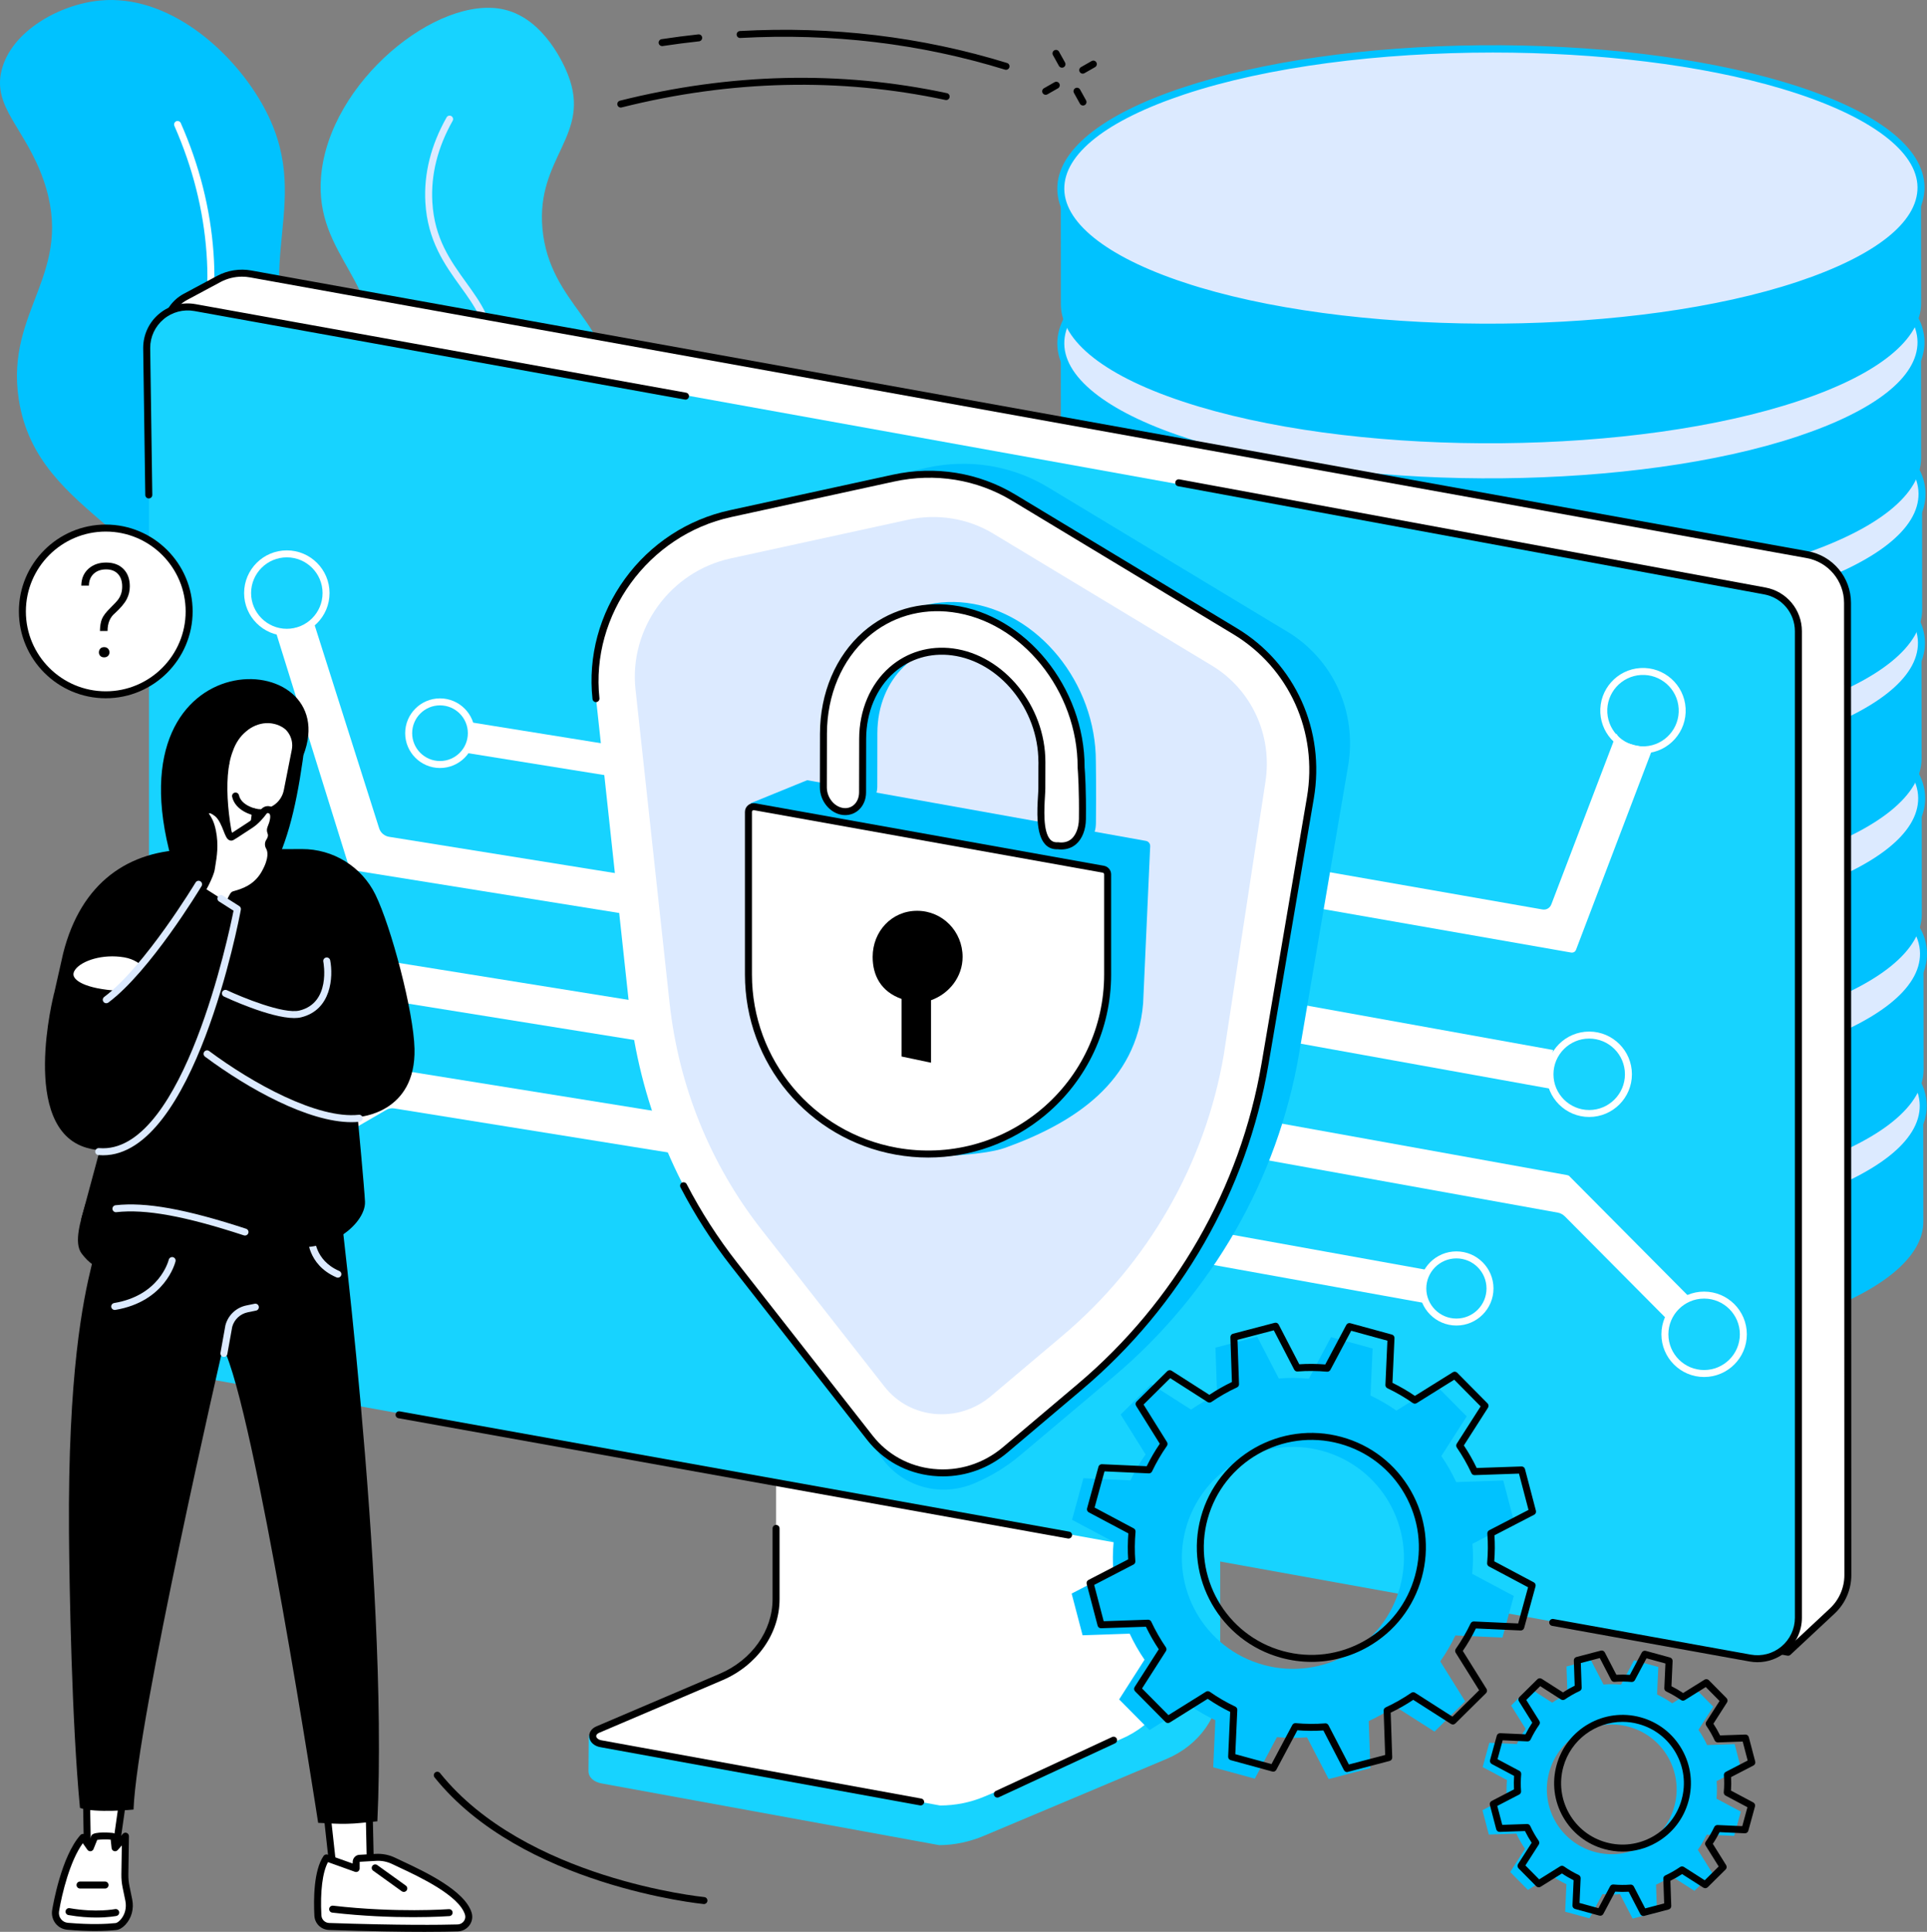 <svg width="433" height="434" viewBox="0 0 433 434" fill="none" xmlns="http://www.w3.org/2000/svg">
<rect x="0" y="0" width="433" height="434" fill="#808080" stroke="none"/>
<g clip-path="url(#clip0_204_18223)">
<path d="M432.158 248.423L432.179 274.442C432.189 282.326 423.066 290.231 404.737 296.348C368.079 308.576 308.253 309.093 269.931 297.66C269.303 297.472 268.681 297.283 268.064 297.09C248.646 290.984 238.896 282.859 238.88 274.72L238.859 248.7C238.87 256.84 248.625 264.964 268.043 271.07C268.66 271.264 269.282 271.457 269.91 271.645C308.232 283.079 368.058 282.567 404.716 270.333C423.045 264.211 432.168 256.307 432.158 248.423Z" fill="#00C2FF"/>
<path d="M401.102 225.477C401.735 225.666 402.357 225.854 402.975 226.052C441.197 238.077 441.976 257.896 404.716 270.328C368.058 282.556 308.232 283.074 269.91 271.64C269.283 271.452 268.66 271.264 268.043 271.065C229.826 259.041 229.046 239.222 266.306 226.79C302.959 214.561 362.78 214.044 401.102 225.477Z" fill="#DCEAFF"/>
<path d="M335.077 280.653C310.737 280.653 287.617 277.736 269.685 272.388C269.052 272.2 268.43 272.006 267.807 271.813C248.714 265.806 238.153 257.624 238.08 248.773C238.007 240.163 247.94 232.091 266.06 226.042C283.84 220.108 307.641 216.71 333.074 216.475C358.443 216.234 382.699 219.167 401.327 224.724C401.965 224.913 402.587 225.106 403.21 225.299C422.308 231.306 432.869 239.488 432.942 248.339C433.015 256.95 423.082 265.022 404.967 271.065C387.182 276.999 363.381 280.397 337.949 280.632C336.991 280.648 336.034 280.653 335.077 280.653ZM335.966 218.101C310.654 218.101 285.336 221.263 266.552 227.532C249.133 233.345 239.576 240.884 239.644 248.757C239.712 256.756 250.148 264.614 268.278 270.312C268.89 270.506 269.507 270.694 270.135 270.882C308.096 282.211 368.356 281.626 404.465 269.58C421.884 263.767 431.436 256.233 431.368 248.355C431.3 240.356 420.859 232.498 402.734 226.8C402.116 226.606 401.499 226.418 400.871 226.23C382.663 220.793 359.317 218.101 335.966 218.101Z" fill="#00C2FF"/>
<path d="M432.215 214.269L432.236 240.288C432.247 248.172 423.124 256.077 404.795 262.193C368.136 274.422 308.31 274.939 269.989 263.506C269.361 263.317 268.738 263.129 268.121 262.93C248.704 256.824 238.954 248.7 238.938 240.56L238.917 214.54C238.927 222.68 248.683 230.805 268.1 236.911C268.718 237.104 269.34 237.298 269.968 237.486C308.289 248.92 368.116 248.407 404.774 236.174C423.103 230.057 432.226 222.152 432.215 214.269Z" fill="#00C2FF"/>
<path d="M401.159 191.323C401.792 191.511 402.41 191.7 403.032 191.898C441.254 203.923 442.034 223.742 404.774 236.174C368.116 248.402 308.29 248.92 269.968 237.486C269.34 237.298 268.718 237.11 268.1 236.911C229.883 224.887 229.104 205.067 266.364 192.635C303.017 180.407 362.838 179.89 401.159 191.323Z" fill="#DCEAFF"/>
<path d="M335.135 246.499C310.795 246.499 287.674 243.582 269.743 238.234C269.11 238.045 268.482 237.852 267.865 237.659C248.772 231.652 238.211 223.47 238.138 214.619C238.064 206.008 247.998 197.936 266.118 191.888C283.898 185.954 307.698 182.556 333.131 182.32C358.496 182.07 382.757 185.013 401.384 190.57C402.022 190.758 402.645 190.952 403.267 191.145C422.365 197.152 432.927 205.334 433 214.185C433.073 222.795 423.14 230.867 405.025 236.911C387.24 242.845 363.439 246.243 338.006 246.478C337.049 246.494 336.092 246.499 335.135 246.499ZM336.029 183.946C310.717 183.946 285.399 187.109 266.615 193.378C249.196 199.191 239.644 206.73 239.712 214.603C239.78 222.602 250.216 230.46 268.341 236.158C268.953 236.352 269.57 236.54 270.198 236.728C308.159 248.057 368.419 247.471 404.528 235.426C421.947 229.613 431.499 222.074 431.431 214.201C431.363 206.202 420.922 198.344 402.797 192.646C402.179 192.452 401.562 192.264 400.934 192.076C382.72 186.639 359.375 183.946 336.029 183.946Z" fill="#00C2FF"/>
<path d="M431.808 179.346L431.828 205.365C431.839 213.249 422.716 221.154 404.387 227.271C367.729 239.499 307.903 240.016 269.581 228.583C268.953 228.395 268.331 228.206 267.714 228.008C248.296 221.901 238.546 213.777 238.53 205.637L238.509 179.618C238.52 187.758 248.275 195.882 267.693 201.988C268.31 202.181 268.932 202.375 269.56 202.563C307.882 213.997 367.708 213.484 404.366 201.251C422.695 195.134 431.818 187.229 431.808 179.346Z" fill="#00C2FF"/>
<path d="M400.746 156.395C401.379 156.583 401.997 156.771 402.619 156.97C440.841 168.994 441.621 188.814 404.361 201.246C367.703 213.474 307.877 213.991 269.555 202.558C268.927 202.37 268.305 202.181 267.687 201.983C229.47 189.958 228.691 170.139 265.951 157.707C302.609 145.479 362.425 144.961 400.746 156.395Z" fill="#DCEAFF"/>
<path d="M334.727 211.576C310.387 211.576 287.267 208.659 269.335 203.311C268.702 203.123 268.074 202.929 267.457 202.736C248.364 196.729 237.803 188.547 237.73 179.696C237.657 171.086 247.59 163.014 265.71 156.965C283.49 151.031 307.291 147.633 332.723 147.398C358.093 147.147 382.349 150.09 400.976 155.647C401.615 155.836 402.237 156.029 402.86 156.222C421.958 162.229 432.519 170.411 432.592 179.262C432.665 187.873 422.732 195.945 404.617 201.988C386.832 207.922 363.031 211.32 337.599 211.555C336.636 211.571 335.679 211.576 334.727 211.576ZM335.616 149.024C310.304 149.024 284.986 152.186 266.202 158.455C248.783 164.268 239.231 171.807 239.299 179.68C239.367 187.679 249.803 195.537 267.928 201.235C268.54 201.429 269.157 201.617 269.785 201.805C307.746 213.134 368.006 212.549 404.115 200.503C421.534 194.69 431.086 187.151 431.018 179.278C430.95 171.279 420.509 163.421 402.384 157.723C401.766 157.529 401.149 157.341 400.521 157.153C382.313 151.716 358.962 149.024 335.616 149.024Z" fill="#00C2FF"/>
<path d="M431.755 144.444L431.776 170.463C431.787 178.347 422.664 186.252 404.335 192.369C367.676 204.597 307.85 205.114 269.529 193.681C268.901 193.493 268.279 193.304 267.661 193.106C248.244 187 238.494 178.875 238.478 170.735L238.457 144.716C238.467 152.856 248.223 160.98 267.64 167.086C268.258 167.28 268.88 167.473 269.508 167.661C307.829 179.095 367.656 178.582 404.314 166.349C422.643 160.232 431.766 152.328 431.755 144.444Z" fill="#00C2FF"/>
<path d="M400.694 121.498C401.327 121.687 401.95 121.875 402.567 122.073C440.789 134.098 441.568 153.917 404.309 166.349C367.65 178.577 307.824 179.095 269.503 167.661C268.875 167.473 268.252 167.285 267.635 167.086C229.418 155.062 228.639 135.243 265.898 122.811C302.552 110.582 362.372 110.065 400.694 121.498Z" fill="#DCEAFF"/>
<path d="M334.675 176.674C310.335 176.674 287.214 173.757 269.283 168.409C268.65 168.221 268.027 168.027 267.405 167.834C248.312 161.827 237.751 153.645 237.678 144.794C237.604 136.184 247.538 128.112 265.658 122.063C283.438 116.129 307.238 112.731 332.671 112.496C358.041 112.245 382.297 115.188 400.924 120.746C401.562 120.934 402.185 121.127 402.807 121.321C421.905 127.328 432.467 135.509 432.54 144.36C432.613 152.971 422.68 161.043 404.565 167.086C386.78 173.02 362.979 176.418 337.546 176.653C336.584 176.669 335.627 176.674 334.675 176.674ZM335.564 114.122C310.251 114.122 284.934 117.285 266.15 123.553C248.731 129.366 239.174 136.905 239.242 144.778C239.31 152.777 249.745 160.635 267.876 166.333C268.488 166.527 269.105 166.715 269.733 166.903C307.694 178.232 367.954 177.647 404.063 165.602C421.482 159.788 431.033 152.249 430.965 144.376C430.897 136.377 420.457 128.52 402.331 122.821C401.714 122.628 401.097 122.439 400.469 122.251C382.255 116.814 358.909 114.122 335.564 114.122Z" fill="#00C2FF"/>
<path d="M431.886 110.959L431.907 136.979C431.917 144.862 422.794 152.767 404.465 158.884C367.807 171.112 307.981 171.63 269.659 160.196C269.031 160.008 268.409 159.82 267.792 159.621C248.374 153.515 238.624 145.39 238.608 137.25L238.587 111.231C238.598 119.371 248.354 127.495 267.771 133.601C268.388 133.795 269.01 133.988 269.638 134.176C307.96 145.61 367.786 145.098 404.444 132.864C422.773 126.747 431.896 118.843 431.886 110.959Z" fill="#00C2FF"/>
<path d="M400.824 88.013C401.457 88.202 402.08 88.39 402.697 88.589C440.919 100.613 441.699 120.432 404.439 132.864C367.781 145.093 307.955 145.61 269.633 134.177C269.005 133.988 268.383 133.8 267.766 133.601C229.548 121.577 228.769 101.758 266.029 89.326C302.687 77.097 362.508 76.58 400.824 88.013Z" fill="#DCEAFF"/>
<path d="M334.805 143.189C310.466 143.189 287.345 140.272 269.413 134.924C268.78 134.736 268.158 134.542 267.535 134.349C248.442 128.342 237.881 120.16 237.808 111.309C237.735 102.699 247.668 94.627 265.788 88.578C283.568 82.644 307.369 79.246 332.802 79.011C358.172 78.765 382.427 81.703 401.055 87.261C401.693 87.449 402.315 87.642 402.938 87.836C422.036 93.843 432.597 102.024 432.67 110.875C432.744 119.486 422.81 127.558 404.695 133.601C386.91 139.535 363.109 142.933 337.677 143.169C336.72 143.184 335.757 143.189 334.805 143.189ZM335.694 80.637C310.382 80.637 285.064 83.8 266.28 90.068C248.861 95.882 239.304 103.42 239.372 111.294C239.44 119.292 249.876 127.15 268.006 132.848C268.618 133.042 269.235 133.23 269.863 133.418C307.824 144.747 368.084 144.162 404.193 132.117C421.612 126.303 431.164 118.764 431.096 110.891C431.028 102.892 420.587 95.035 402.462 89.336C401.844 89.143 401.227 88.954 400.6 88.766C382.391 83.329 359.045 80.637 335.694 80.637Z" fill="#00C2FF"/>
<path d="M431.656 76.878L431.677 102.898C431.687 110.781 422.564 118.686 404.235 124.803C367.577 137.031 307.751 137.549 269.429 126.115C268.801 125.927 268.179 125.739 267.562 125.54C248.144 119.434 238.394 111.309 238.378 103.169L238.357 77.15C238.368 85.29 248.124 93.414 267.541 99.52C268.158 99.714 268.78 99.907 269.408 100.095C307.73 111.529 367.556 111.017 404.214 98.783C422.543 92.666 431.666 84.762 431.656 76.878Z" fill="#00C2FF"/>
<path d="M400.6 53.927C401.233 54.115 401.855 54.304 402.473 54.502C440.695 66.527 441.474 86.346 404.214 98.778C367.556 111.006 307.73 111.524 269.408 100.09C268.781 99.902 268.158 99.714 267.541 99.515C229.324 87.491 228.544 67.671 265.804 55.239C302.457 43.016 362.278 42.494 400.6 53.927Z" fill="#DCEAFF"/>
<path d="M334.575 109.108C310.236 109.108 287.115 106.191 269.183 100.843C268.55 100.655 267.923 100.461 267.305 100.268C248.213 94.261 237.651 86.079 237.578 77.228C237.505 68.618 247.438 60.546 265.558 54.497C283.338 48.563 307.139 45.165 332.572 44.93C357.973 44.694 382.197 47.622 400.825 53.179C401.463 53.368 402.085 53.561 402.708 53.76C421.806 59.767 432.367 67.948 432.44 76.799C432.514 85.41 422.58 93.482 404.465 99.525C386.68 105.459 362.88 108.857 337.447 109.093C336.49 109.103 335.527 109.108 334.575 109.108ZM335.464 46.556C310.152 46.556 284.834 49.718 266.05 55.987C248.631 61.8 239.079 69.339 239.147 77.212C239.215 85.211 249.651 93.069 267.776 98.767C268.388 98.961 269.005 99.149 269.633 99.337C307.594 110.666 367.854 110.081 403.963 98.035C421.382 92.222 430.934 84.683 430.866 76.81C430.798 68.811 420.357 60.953 402.232 55.255C401.615 55.062 400.997 54.873 400.37 54.685C382.161 49.248 358.815 46.556 335.464 46.556Z" fill="#00C2FF"/>
<path d="M431.656 42.122L431.677 68.142C431.687 76.025 422.564 83.93 404.235 90.047C367.577 102.275 307.751 102.793 269.429 91.359C268.801 91.171 268.179 90.983 267.562 90.784C248.144 84.678 238.394 76.553 238.378 68.413L238.357 42.394C238.368 50.534 248.124 58.658 267.541 64.764C268.158 64.958 268.78 65.151 269.408 65.34C307.73 76.773 367.556 76.261 404.214 64.027C422.543 57.91 431.666 50.011 431.656 42.122Z" fill="#00C2FF"/>
<path d="M400.6 19.177C401.233 19.365 401.855 19.553 402.473 19.752C440.695 31.776 441.474 51.595 404.214 64.027C367.556 76.256 307.73 76.773 269.408 65.34C268.781 65.151 268.158 64.963 267.541 64.764C229.324 52.74 228.544 32.921 265.804 20.489C302.457 8.261 362.278 7.743 400.6 19.177Z" fill="#DCEAFF"/>
<path d="M334.575 74.353C310.236 74.353 287.115 71.435 269.183 66.087C268.55 65.899 267.923 65.705 267.305 65.512C248.213 59.505 237.651 51.323 237.578 42.472C237.505 33.862 247.438 25.79 265.558 19.741C283.338 13.807 307.139 10.409 332.572 10.174C357.973 9.928 382.197 12.866 400.825 18.424C401.463 18.612 402.085 18.805 402.708 18.999C421.806 25.006 432.367 33.188 432.44 42.038C432.514 50.649 422.58 58.721 404.465 64.764C386.68 70.698 362.88 74.096 337.447 74.332C336.484 74.353 335.532 74.353 334.575 74.353ZM335.464 11.805C310.152 11.805 284.834 14.968 266.05 21.236C248.631 27.05 239.079 34.589 239.147 42.462C239.215 50.461 249.651 58.318 267.776 64.017C268.388 64.21 269.005 64.398 269.633 64.587C307.594 75.916 367.854 75.33 403.963 63.285C421.382 57.471 430.934 49.933 430.866 42.059C430.798 34.06 420.357 26.203 402.232 20.504C401.615 20.311 400.997 20.123 400.37 19.934C382.161 14.498 358.815 11.805 335.464 11.805Z" fill="#00C2FF"/>
<path d="M120.447 185.969C124.187 182.77 106.643 171.697 109.876 158.271C112.831 146.007 129.607 146.383 131.621 134.997C133.781 122.81 115.64 116.333 118.345 104.021C120.432 94.532 131.83 95.546 134.968 85.597C138.74 73.646 123.429 68.57 121.886 51.349C120.447 35.268 132.981 30.453 127.624 16.787C126.928 15.009 122.498 4.323 113.344 2.159C98.462 -1.344 73.876 18.371 72.14 39.733C70.68 57.717 86.509 63.42 83.371 82.178C80.708 98.077 68.635 98.176 69.681 111.194C70.921 126.6 88.246 131.609 88.272 148.673C88.288 157.608 83.538 159.05 85.672 165.842C90.186 180.177 116.325 189.498 120.447 185.969Z" fill="#17D3FF"/>
<path d="M114.934 182.885C114.803 182.885 114.667 182.853 114.547 182.78C103.682 176.595 97.442 169.862 95.998 162.757C94.889 157.299 97.002 153.608 99.241 149.692C101.417 145.892 103.667 141.96 103.028 135.948C102.354 129.575 99.356 126.104 96.464 122.747C93.566 119.386 90.825 116.207 90.521 110.587C90.092 102.635 95.114 98.212 99.974 93.931C104.749 89.727 109.258 85.759 109.394 78.566C109.504 72.757 106.695 68.857 103.442 64.34C99.989 59.552 96.076 54.125 95.58 45.478C95.213 39.053 96.814 32.627 100.345 26.375C100.559 25.998 101.035 25.863 101.412 26.077C101.789 26.291 101.925 26.767 101.71 27.143C98.331 33.129 96.798 39.267 97.149 45.389C97.614 53.581 101.224 58.584 104.718 63.425C107.998 67.974 111.089 72.266 110.969 78.597C110.817 86.481 105.832 90.867 101.015 95.107C96.223 99.321 91.704 103.304 92.091 110.498C92.368 115.585 94.936 118.565 97.656 121.723C100.57 125.1 103.865 128.927 104.592 135.781C105.283 142.295 102.798 146.639 100.606 150.471C98.425 154.277 96.547 157.566 97.536 162.443C98.885 169.083 104.87 175.466 115.326 181.416C115.703 181.63 115.834 182.111 115.619 182.487C115.473 182.738 115.206 182.885 114.934 182.885Z" fill="#DCEAFF"/>
<path d="M123.492 240.889C125.448 238.207 109.907 230.135 100.628 206.181C95.01 191.673 94.502 178.608 94.126 166.364C93.195 136.068 100.398 131.76 95.637 116.704C89.925 98.636 76.895 102.238 67.37 82.827C55.621 58.893 71.392 45.17 58.791 23.17C51.907 11.151 37.715 -1.323 22.499 0.115C13.292 0.983 2.532 7.058 0.361 15.773C-1.731 24.184 5.734 28.796 9.793 40.496C17.038 61.387 1.12 69.438 4.211 89.675C8.401 117.138 40.231 118.806 46.702 151.857C49.307 165.167 44.359 166.004 46.488 178.64C53.664 221.269 119.621 246.185 123.492 240.889Z" fill="#00C2FF"/>
<path d="M111.994 237.287C111.837 237.287 111.68 237.24 111.544 237.146C89.161 221.368 76.712 204.32 74.536 186.482C73.516 178.102 74.829 170.693 76.094 163.536C77.972 152.934 79.746 142.917 73.62 131.081C69.305 122.743 63.76 118.581 58.398 114.566C52.32 110.012 46.581 105.705 44.128 95.918C42.423 89.116 43.448 84.202 44.636 78.514C45.792 72.978 47.105 66.699 46.409 56.907C45.718 47.204 43.286 37.574 39.185 28.284C39.012 27.886 39.19 27.426 39.588 27.248C39.985 27.076 40.446 27.254 40.623 27.651C44.798 37.103 47.272 46.911 47.978 56.797C48.69 66.808 47.356 73.197 46.179 78.838C44.981 84.563 44.039 89.085 45.656 95.541C47.973 104.795 53.246 108.742 59.345 113.317C64.592 117.248 70.539 121.707 75.017 130.37C81.383 142.677 79.568 152.945 77.643 163.819C76.398 170.866 75.106 178.154 76.1 186.304C78.213 203.687 90.448 220.364 112.455 235.876C112.81 236.127 112.894 236.613 112.643 236.968C112.486 237.172 112.24 237.287 111.994 237.287Z" fill="white"/>
<path d="M158.178 427.763C158.152 427.763 158.131 427.763 158.105 427.758C157.697 427.721 117.173 423.649 97.651 399.312C97.379 398.973 97.431 398.481 97.771 398.209C98.111 397.937 98.603 397.995 98.875 398.33C117.978 422.143 157.854 426.153 158.251 426.195C158.68 426.236 158.999 426.618 158.957 427.047C158.916 427.46 158.576 427.763 158.178 427.763Z" fill="black"/>
<path d="M238.63 15.208C238.352 15.208 238.086 15.062 237.944 14.806L236.595 12.375C236.386 11.998 236.522 11.517 236.898 11.308C237.275 11.099 237.756 11.235 237.965 11.611L239.315 14.042C239.524 14.419 239.388 14.9 239.012 15.109C238.886 15.177 238.755 15.208 238.63 15.208Z" fill="black"/>
<path d="M243.353 23.709C243.076 23.709 242.809 23.562 242.668 23.306L241.318 20.875C241.109 20.499 241.245 20.018 241.622 19.809C241.998 19.599 242.48 19.735 242.689 20.112L244.039 22.543C244.248 22.919 244.112 23.4 243.735 23.609C243.61 23.677 243.479 23.709 243.353 23.709Z" fill="black"/>
<path d="M243.29 16.547C243.018 16.547 242.752 16.405 242.61 16.149C242.396 15.773 242.527 15.292 242.903 15.078L245.283 13.718C245.66 13.504 246.141 13.635 246.356 14.011C246.57 14.387 246.439 14.868 246.063 15.083L243.683 16.442C243.557 16.515 243.421 16.547 243.29 16.547Z" fill="black"/>
<path d="M234.963 21.299C234.691 21.299 234.424 21.157 234.283 20.901C234.068 20.525 234.199 20.044 234.576 19.829L236.956 18.47C237.332 18.256 237.814 18.387 238.028 18.763C238.243 19.139 238.112 19.62 237.735 19.835L235.355 21.194C235.23 21.262 235.094 21.299 234.963 21.299Z" fill="black"/>
<path d="M226.054 15.684C225.976 15.684 225.903 15.673 225.824 15.647C206.825 9.792 186.817 7.397 166.354 8.532C165.904 8.563 165.553 8.223 165.527 7.795C165.501 7.361 165.836 6.995 166.27 6.969C186.917 5.824 207.108 8.239 226.29 14.152C226.703 14.277 226.938 14.717 226.808 15.135C226.698 15.464 226.389 15.684 226.054 15.684Z" fill="black"/>
<path d="M148.778 10.357C148.396 10.357 148.061 10.079 148.004 9.693C147.936 9.264 148.234 8.867 148.663 8.799C151.399 8.38 154.176 8.02 156.912 7.727C157.346 7.68 157.728 7.993 157.775 8.422C157.822 8.851 157.508 9.238 157.079 9.285C154.365 9.578 151.613 9.933 148.898 10.346C148.856 10.351 148.82 10.357 148.778 10.357Z" fill="black"/>
<path d="M139.488 24.169C139.137 24.169 138.818 23.933 138.729 23.573C138.625 23.154 138.881 22.726 139.3 22.621C164.131 16.389 188.852 15.819 212.768 20.927C213.192 21.016 213.464 21.434 213.369 21.858C213.281 22.281 212.862 22.553 212.438 22.459C188.758 17.398 164.277 17.968 139.676 24.137C139.613 24.163 139.551 24.169 139.488 24.169Z" fill="black"/>
<path d="M273.248 301.205L184.166 287.905C183.59 287.905 183.397 288.443 183.397 288.956V364.704C183.397 371.955 132.782 390.796 132.29 389.84L132.233 397.849C132.228 399.339 133.473 400.353 135.215 400.667L211.037 414.526C214.505 414.526 217.926 413.752 221.064 412.44L262.127 395.157C269.518 392.046 274.184 385.365 274.184 378.077V302.256C274.19 301.738 273.829 301.205 273.248 301.205Z" fill="#17D3FF"/>
<path d="M174.379 283.487V359.251C174.379 366.722 169.571 373.523 162.013 376.749L134.31 388.564C132.5 389.338 132.929 391.424 135.121 391.758L211.23 405.618C214.651 405.618 218.036 404.943 221.127 403.642L251.822 390.729C259.433 387.524 264.293 380.691 264.293 373.189V297.346C264.293 297.038 264.01 296.787 263.665 296.787L175.006 282.928C174.661 282.928 174.379 283.179 174.379 283.487Z" fill="white"/>
<path d="M206.873 405.607C206.826 405.607 206.779 405.602 206.732 405.597L134.989 392.532C133.582 392.318 132.562 391.434 132.416 390.284C132.285 389.254 132.897 388.318 134.006 387.848L161.709 376.033C168.933 372.953 173.599 366.366 173.599 359.256V343.368C173.599 342.934 173.949 342.584 174.384 342.584C174.818 342.584 175.168 342.934 175.168 343.368V359.256C175.168 366.993 170.126 374.145 162.326 377.475L134.623 389.291C134.179 389.479 133.933 389.782 133.975 390.091C134.022 390.446 134.43 390.864 135.251 390.99L207.014 404.06C207.443 404.138 207.725 404.546 207.647 404.969C207.574 405.346 207.244 405.607 206.873 405.607Z" fill="black"/>
<path d="M224.109 403.84C223.811 403.84 223.528 403.673 223.397 403.385C223.214 402.993 223.387 402.528 223.779 402.345L249.897 390.232C250.29 390.049 250.755 390.221 250.938 390.613C251.121 391.006 250.949 391.471 250.556 391.654L224.438 403.767C224.334 403.814 224.219 403.84 224.109 403.84Z" fill="black"/>
<path d="M411.726 361.912L401.788 371.186L46.216 308.168C41.246 307.311 35.67 305.366 35.754 300.326L37.229 74.038C37.25 70.97 38.945 68.157 41.649 66.709L49.187 62.668C51.373 61.502 53.895 61.105 56.332 61.549L406.072 124.609C411.318 125.555 415.137 130.124 415.137 135.452L415.21 353.876C415.21 356.919 413.95 359.831 411.726 361.912Z" fill="white"/>
<path d="M401.788 371.97C401.74 371.97 401.699 371.965 401.652 371.96L46.074 308.942C38.631 307.656 34.891 304.749 34.964 300.316L36.439 74.034C36.46 70.677 38.312 67.603 41.272 66.014L48.81 61.973C51.143 60.728 53.863 60.3 56.468 60.77L406.208 123.83C411.836 124.844 415.921 129.732 415.921 135.446L415.995 353.871C415.995 357.123 414.635 360.26 412.26 362.482L402.321 371.756C402.18 371.897 401.986 371.97 401.788 371.97ZM54.381 62.156C52.707 62.156 51.039 62.563 49.553 63.358L42.02 67.399C39.567 68.717 38.029 71.263 38.014 74.044L36.538 300.331C36.481 303.886 39.782 306.26 46.352 307.394L401.547 370.339L411.198 361.337C413.254 359.408 414.436 356.689 414.436 353.871L414.363 135.446C414.363 130.49 410.821 126.256 405.941 125.372L56.191 62.318C55.595 62.208 54.988 62.156 54.381 62.156Z" fill="black"/>
<path d="M393.779 372.394L41.063 308.743C36.68 307.954 33.489 304.138 33.489 299.683V78.059C33.489 72.319 38.683 67.98 44.338 68.999L397.053 132.65C401.437 133.439 404.628 137.256 404.628 141.71V363.339C404.628 369.074 399.428 373.413 393.779 372.394Z" fill="#17D3FF"/>
<path d="M240.115 345.647C240.068 345.647 240.021 345.642 239.974 345.637L89.533 318.613C89.104 318.535 88.821 318.127 88.9 317.704C88.978 317.275 89.381 316.993 89.81 317.071L240.251 344.095C240.68 344.173 240.963 344.581 240.884 345.004C240.821 345.381 240.492 345.647 240.115 345.647Z" fill="black"/>
<path d="M394.899 373.429C394.307 373.429 393.706 373.376 393.115 373.267L348.762 365.263C348.333 365.184 348.05 364.776 348.129 364.353C348.207 363.924 348.621 363.647 349.039 363.72L393.392 371.724C395.856 372.169 398.372 371.505 400.292 369.9C402.211 368.295 403.315 365.942 403.315 363.438V141.814C403.315 137.736 400.401 134.254 396.384 133.528L264.722 109.233C264.298 109.155 264.016 108.747 264.094 108.318C264.173 107.89 264.581 107.613 265.01 107.691L396.672 131.985C401.432 132.843 404.89 136.978 404.89 141.814V363.443C404.89 366.413 403.582 369.205 401.301 371.108C399.486 372.624 397.221 373.429 394.899 373.429Z" fill="black"/>
<path d="M33.431 111.978C33.002 111.978 32.652 111.633 32.647 111.204L32.176 78.169C32.176 75.189 33.483 72.397 35.764 70.494C38.045 68.591 41.032 67.802 43.951 68.33L154.171 88.222C154.6 88.301 154.883 88.709 154.804 89.132C154.726 89.561 154.318 89.843 153.894 89.764L43.673 69.877C41.21 69.433 38.694 70.097 36.774 71.702C34.854 73.307 33.75 75.659 33.75 78.164L34.221 111.184C34.226 111.617 33.881 111.973 33.447 111.978C33.442 111.978 33.436 111.978 33.431 111.978Z" fill="black"/>
<path d="M34.184 281.244C33.755 281.244 33.4 280.894 33.4 280.465L33.013 216.161C33.013 215.727 33.358 215.377 33.792 215.372C34.247 215.361 34.577 215.717 34.582 216.151L34.969 280.455C34.969 280.889 34.619 281.244 34.184 281.244Z" fill="black"/>
<path d="M85.186 186.058L70.581 140.068L62.028 142.138L78.338 194.47C78.511 195.035 78.987 195.453 79.568 195.547L162.598 208.878V200.069L87.419 187.993C86.368 187.82 85.499 187.073 85.186 186.058Z" fill="white"/>
<path d="M64.45 142.834C59.157 142.834 54.852 138.531 54.852 133.24C54.852 127.95 59.157 123.647 64.45 123.647C69.744 123.647 74.049 127.95 74.049 133.24C74.049 138.531 69.744 142.834 64.45 142.834ZM64.45 125.215C60.025 125.215 56.421 128.812 56.421 133.24C56.421 137.663 60.02 141.265 64.45 141.265C68.881 141.265 72.48 137.663 72.48 133.24C72.48 128.817 68.876 125.215 64.45 125.215Z" fill="white"/>
<path d="M169.341 253.186L86.242 239.828C86.148 239.813 86.059 239.818 85.975 239.844C85.96 239.828 85.944 239.813 85.928 239.797L55.212 257.593C58.231 259.548 60.208 261.786 60.789 264.415L86.802 249.343C87.335 249.035 87.963 248.914 88.575 249.014L169.346 262V253.186H169.341Z" fill="white"/>
<path d="M52.791 275.687C47.497 275.687 43.192 271.384 43.192 266.093C43.192 260.803 47.497 256.5 52.791 256.5C58.084 256.5 62.389 260.803 62.389 266.093C62.389 271.384 58.079 275.687 52.791 275.687ZM52.791 258.068C48.365 258.068 44.761 261.67 44.761 266.093C44.761 270.516 48.36 274.118 52.791 274.118C57.221 274.118 60.82 270.521 60.82 266.093C60.82 261.665 57.216 258.068 52.791 258.068Z" fill="white"/>
<path d="M146.518 234.287L62.635 220.804C63.273 218.3 63.127 215.262 62.635 211.995L146.518 225.478V234.287Z" fill="white"/>
<path d="M54.768 225.044C49.474 225.044 45.169 220.741 45.169 215.45C45.169 210.16 49.474 205.857 54.768 205.857C60.061 205.857 64.366 210.16 64.366 215.45C64.361 220.741 60.056 225.044 54.768 225.044ZM54.768 207.425C50.342 207.425 46.738 211.022 46.738 215.45C46.738 219.873 50.342 223.475 54.768 223.475C59.193 223.475 62.797 219.873 62.797 215.45C62.792 211.027 59.193 207.425 54.768 207.425Z" fill="white"/>
<path d="M172.176 179.979L105.157 169.204C105.67 167.202 105.55 164.776 105.157 162.167L172.176 172.942V179.979Z" fill="white"/>
<path d="M98.87 172.539C94.554 172.539 91.044 169.031 91.044 164.718C91.044 160.405 94.554 156.897 98.87 156.897C103.185 156.897 106.695 160.405 106.695 164.718C106.695 169.031 103.185 172.539 98.87 172.539ZM98.87 158.465C95.418 158.465 92.614 161.273 92.614 164.718C92.614 168.168 95.423 170.971 98.87 170.971C102.317 170.971 105.126 168.163 105.126 164.718C105.126 161.273 102.322 158.465 98.87 158.465Z" fill="white"/>
<path d="M348.599 203.144L363.225 164.833C364.397 167.107 367.305 167.499 371.348 168.153L354.149 213.338C353.966 213.83 353.527 214.08 353.009 213.992L279.394 201.099L279.881 192.646L346.538 204.309C347.464 204.477 348.264 204.022 348.599 203.144Z" fill="white"/>
<path d="M369.178 169.245C364.135 169.245 359.898 165.298 359.6 160.206C359.297 154.926 363.345 150.383 368.629 150.079C373.917 149.776 378.457 153.823 378.761 159.103C379.064 164.383 375.016 168.926 369.732 169.23C369.549 169.24 369.361 169.245 369.178 169.245ZM361.169 160.117C361.426 164.535 365.213 167.917 369.649 167.666C374.069 167.41 377.458 163.609 377.202 159.192C376.946 154.774 373.148 151.392 368.723 151.643C364.303 151.899 360.913 155.7 361.169 160.117Z" fill="white"/>
<path d="M277.772 250.582L352.193 264.007C352.276 264.023 352.355 264.06 352.433 264.107C352.449 264.096 352.46 264.086 352.475 264.075L379.985 291.773C377.285 292.756 375.512 294.356 374.994 296.797L351.696 273.339C351.215 272.858 350.655 272.54 350.106 272.44L277.778 259.391L277.772 250.582Z" fill="white"/>
<path d="M382.919 309.355C377.625 309.355 373.32 305.052 373.32 299.762C373.32 294.471 377.625 290.168 382.919 290.168C388.213 290.168 392.518 294.471 392.518 299.762C392.518 305.052 388.213 309.355 382.919 309.355ZM382.919 291.737C378.494 291.737 374.89 295.339 374.89 299.762C374.89 304.185 378.488 307.787 382.919 307.787C387.344 307.787 390.949 304.19 390.949 299.762C390.949 295.339 387.344 291.737 382.919 291.737Z" fill="white"/>
<path d="M273.865 231.15L348.981 244.701C348.411 241.988 348.542 239.002 348.981 235.892L273.865 222.341V231.15Z" fill="white"/>
<path d="M357.094 250.938C351.801 250.938 347.496 246.635 347.496 241.344C347.496 236.054 351.801 231.751 357.094 231.751C362.388 231.751 366.693 236.054 366.693 241.344C366.693 246.635 362.388 250.938 357.094 250.938ZM357.094 233.325C352.669 233.325 349.065 236.927 349.065 241.35C349.065 245.772 352.669 249.374 357.094 249.374C361.52 249.374 365.124 245.778 365.124 241.35C365.124 236.921 361.525 233.325 357.094 233.325Z" fill="white"/>
<path d="M255.986 281.176L320.316 292.782C319.824 290.461 319.939 287.899 320.316 285.238L255.986 273.632V281.176Z" fill="white"/>
<path d="M327.257 297.791C322.664 297.791 318.924 294.053 318.924 289.462C318.924 284.872 322.664 281.134 327.257 281.134C331.85 281.134 335.59 284.872 335.59 289.462C335.59 294.058 331.85 297.791 327.257 297.791ZM327.257 282.708C323.528 282.708 320.494 285.74 320.494 289.468C320.494 293.195 323.528 296.227 327.257 296.227C330.987 296.227 334.021 293.195 334.021 289.468C334.021 285.74 330.987 282.708 327.257 282.708Z" fill="white"/>
<path d="M218.867 333.268C210.681 336.697 201.386 333.571 197.169 325.975L172.668 281.788C159.512 264.995 151.331 244.789 149.014 223.37L140.853 147.894C139.174 132.372 149.741 117.844 165.135 114.487L208.39 105.061C217.727 103.028 227.394 104.591 235.434 109.442L289.317 141.945C299.607 148.15 304.974 160.039 302.923 172.068L291.901 236.723C287.105 264.854 272.338 290.586 250.326 309.182L229.298 326.895C226.159 329.54 222.644 331.689 218.867 333.268Z" fill="#00C2FF"/>
<path d="M195.454 322.995L165.015 284.14C151.859 267.348 143.678 247.142 141.361 225.723L133.928 156.938C131.841 137.637 144.975 119.564 164.126 115.392L200.763 107.409C210.09 105.375 219.741 106.938 227.77 111.784L277.532 141.803C290.327 149.52 297.002 164.305 294.449 179.267L284.249 239.075C279.452 267.207 264.685 292.939 242.673 311.535L225.903 325.697C216.571 333.576 202.782 332.353 195.454 322.995Z" fill="white"/>
<path d="M211.863 331.678C211.094 331.678 210.325 331.636 209.551 331.558C203.671 330.952 198.441 328.081 194.836 323.476L164.398 284.621C160.035 279.054 156.169 273.036 152.905 266.747C152.707 266.36 152.858 265.889 153.24 265.691C153.622 265.492 154.098 265.644 154.297 266.025C157.514 272.231 161.332 278.165 165.632 283.659L196.071 322.514C199.413 326.78 204.263 329.441 209.713 330C215.394 330.586 220.96 328.845 225.39 325.101L242.161 310.939C264.031 292.468 278.704 266.898 283.469 238.95L293.669 179.137C296.175 164.441 289.678 150.053 277.119 142.478L227.357 112.459C219.474 107.702 210.085 106.185 200.92 108.183L164.283 116.166C145.666 120.223 132.667 138.102 134.697 156.865C134.744 157.294 134.43 157.681 134.001 157.728C133.572 157.775 133.185 157.461 133.138 157.033C132.107 147.502 134.691 137.919 140.419 130.041C146.142 122.167 154.501 116.694 163.948 114.634L200.585 106.651C210.142 104.565 219.94 106.154 228.168 111.121L277.93 141.14C291.044 149.05 297.828 164.07 295.213 179.403L285.012 239.216C280.184 267.531 265.323 293.43 243.17 312.141L226.4 326.304C222.246 329.807 217.157 331.678 211.863 331.678Z" fill="black"/>
<path d="M222.676 313.642C215.347 319.832 204.509 318.87 198.749 311.519L171.067 276.189C159.601 261.55 152.466 243.937 150.452 225.268L142.805 154.884C141.319 141.213 150.62 128.404 164.189 125.451L204.027 116.767C210.629 115.329 217.466 116.432 223.152 119.862L272.301 149.52C281.22 154.9 285.949 165.136 284.353 175.587L274.995 236.911C270.816 261.435 257.942 283.863 238.755 300.07L222.676 313.642Z" fill="#DCEAFF"/>
<path d="M257.482 188.913L181.377 175.278L168.656 180.459C168.656 180.459 206.685 260.275 207.542 259.945C207.726 259.877 220.651 259.736 225.856 257.865C241.46 252.25 255.405 243.101 256.86 225.42L258.45 190.073C258.455 189.504 258.047 189.012 257.482 188.913Z" fill="#00C2FF"/>
<path d="M247.914 195.28L169.566 181.243C168.844 181.112 168.174 181.672 168.174 182.404V218.926C168.174 238.458 182.177 255.182 201.412 258.628C226.154 263.061 248.887 244.052 248.887 218.926V196.441C248.887 195.871 248.479 195.38 247.914 195.28Z" fill="white"/>
<path d="M208.567 260.05C206.14 260.05 203.703 259.835 201.27 259.402C181.639 255.883 167.39 238.861 167.39 218.927V182.404C167.39 181.818 167.646 181.27 168.096 180.898C168.54 180.522 169.126 180.37 169.707 180.47L248.056 194.507C248.992 194.674 249.672 195.49 249.672 196.441V218.927C249.672 231.134 244.3 242.63 234.931 250.462C227.456 256.714 218.14 260.05 208.567 260.05ZM169.356 182.007C169.236 182.007 169.147 182.064 169.105 182.101C169.053 182.143 168.964 182.242 168.964 182.404V218.927C168.964 238.103 182.669 254.472 201.553 257.854C213.118 259.924 224.919 256.793 233.927 249.259C242.94 241.726 248.103 230.669 248.103 218.927V196.441C248.103 196.248 247.967 196.086 247.778 196.049L169.43 182.017C169.404 182.012 169.377 182.007 169.356 182.007Z" fill="black"/>
<path d="M216.299 214.98C216.299 209.26 211.795 204.618 206.072 204.618C200.35 204.618 196.086 209.255 196.086 214.98C196.086 219.183 197.99 222.79 202.578 224.416V237.35L209.2 238.746V224.709C213.275 223.261 216.299 219.46 216.299 214.98Z" fill="black"/>
<path d="M192.713 181.014C195.145 181.332 197.122 179.419 197.127 176.737C197.138 171.76 197.148 164.734 197.148 164.692C197.169 152.437 206.208 143.722 217.329 145.171C228.45 146.619 237.447 157.671 237.426 169.925C237.426 169.972 237.426 168.283 237.411 175.838C237.406 178.52 235.92 188.641 240.696 188.72L241.025 188.714C244.943 189.237 246.22 187.935 246.256 184.861C246.35 177.312 246.241 171.138 246.241 171.091C246.272 153.478 233.341 137.548 217.355 135.462C201.37 133.376 188.381 145.908 188.345 163.521C188.345 163.563 188.334 170.605 188.324 175.587C188.313 178.269 190.28 180.695 192.713 181.014Z" fill="#00C2FF"/>
<path d="M189.401 182.3C191.834 182.619 193.811 180.705 193.816 178.023C193.827 173.046 193.837 166.02 193.837 165.978C193.858 153.724 202.897 145.009 214.018 146.457C225.139 147.905 234.136 158.957 234.115 171.211C234.115 171.258 234.115 169.57 234.1 177.124C234.094 179.806 232.609 189.927 237.385 190.006L237.714 190C241.632 190.523 243.18 187.094 243.217 184.02C243.311 176.47 242.924 172.424 242.924 172.377C242.955 154.764 230.025 138.834 214.039 136.748C198.053 134.662 185.065 147.194 185.028 164.807C185.028 164.849 185.018 171.891 185.007 176.873C185.002 179.56 186.969 181.986 189.401 182.3Z" fill="white"/>
<path d="M238.473 190.842C238.211 190.842 237.939 190.826 237.667 190.79L237.395 190.795C236.365 190.779 235.512 190.403 234.842 189.676C232.719 187.381 233.043 181.996 233.242 178.776C233.284 178.096 233.32 177.511 233.32 177.124L233.331 172.126C233.331 171.76 233.331 171.457 233.346 171.211H233.331C233.331 171.211 233.331 171.211 233.331 171.206V171.091C233.294 159.317 224.611 148.626 213.919 147.235C209.091 146.603 204.472 147.973 200.92 151.088C196.929 154.581 194.638 160.007 194.627 165.983L194.606 178.028C194.606 179.612 193.984 181.066 192.901 182.012C191.912 182.874 190.636 183.256 189.307 183.084C186.503 182.718 184.223 179.936 184.228 176.883L184.249 164.817C184.265 155.684 187.801 147.356 193.947 141.976C199.476 137.135 206.648 135.002 214.144 135.98C230.485 138.113 243.745 154.445 243.714 172.387C243.803 173.464 244.085 177.479 244.007 184.035C243.976 186.419 243.165 188.474 241.784 189.666C240.874 190.439 239.744 190.842 238.473 190.842ZM237.756 189.216L237.814 189.221C239.001 189.378 239.99 189.127 240.748 188.474C241.779 187.585 242.406 185.917 242.432 184.009C242.511 177.516 242.234 173.563 242.15 172.507C242.145 172.429 242.145 172.382 242.145 172.377C242.176 155.192 229.528 139.561 213.94 137.527C206.899 136.607 200.167 138.604 194.978 143.147C189.171 148.234 185.829 156.128 185.813 164.812C185.813 164.833 185.813 166.412 185.808 168.602L185.792 176.878C185.787 179.173 187.456 181.254 189.506 181.526C190.38 181.641 191.222 181.395 191.865 180.83C192.608 180.182 193.032 179.157 193.037 178.023L193.058 165.978C193.068 159.553 195.558 153.697 199.884 149.907C203.781 146.493 208.84 144.993 214.123 145.677C225.605 147.173 234.926 158.627 234.9 171.211C234.9 171.577 234.895 172.91 234.884 177.124C234.884 177.558 234.848 178.164 234.806 178.87C234.638 181.641 234.325 186.801 235.993 188.61C236.375 189.017 236.82 189.216 237.4 189.226L237.756 189.216Z" fill="black"/>
<path d="M28.279 399.554L25.851 416.56L19.653 416.581L19.36 399.857L28.279 399.554Z" fill="white"/>
<path d="M19.653 417.365C19.224 417.365 18.873 417.02 18.868 416.597L18.575 399.872C18.57 399.444 18.905 399.088 19.334 399.073L28.247 398.769C28.477 398.759 28.702 398.858 28.859 399.031C29.016 399.203 29.084 399.433 29.053 399.663L26.631 416.67C26.573 417.057 26.244 417.344 25.857 417.344L19.653 417.365ZM20.16 400.615L20.427 415.792L25.177 415.776L27.374 400.369L20.16 400.615Z" fill="black"/>
<path d="M26.061 432.814C23.628 433.075 20.003 433.174 15.165 432.751C13.433 432.599 12.214 430.994 12.492 429.28C13.245 424.663 15.342 416.523 18.648 412.791L20.28 415.117L21.248 412.712C21.405 412.451 25.511 412.278 25.6 412.77L25.851 415.117L28.184 412.503L28.059 421.082C28.043 422.028 28.132 422.975 28.326 423.905L28.938 426.87C29.309 428.658 28.849 430.545 27.604 431.873C27.112 432.396 26.573 432.761 26.061 432.814Z" fill="white"/>
<path d="M21.353 433.823C19.605 433.823 17.524 433.744 15.097 433.53C14.05 433.436 13.114 432.929 12.465 432.098C11.822 431.266 11.545 430.195 11.717 429.154C11.916 427.936 13.778 417.104 18.062 412.268C18.219 412.09 18.455 411.996 18.695 412.006C18.936 412.022 19.156 412.142 19.292 412.341L20.097 413.486L20.526 412.419C20.542 412.383 20.558 412.346 20.584 412.31C21.154 411.363 25.255 411.776 25.297 411.782C25.537 411.823 26.265 411.959 26.38 412.634C26.385 412.65 26.385 412.67 26.385 412.686L26.448 413.277L27.604 411.986C27.823 411.74 28.169 411.656 28.472 411.776C28.775 411.897 28.974 412.189 28.974 412.519L28.843 421.098C28.828 421.987 28.916 422.875 29.094 423.748L29.706 426.713C30.141 428.799 29.565 430.932 28.174 432.411C27.52 433.112 26.814 433.52 26.144 433.593C24.993 433.718 23.403 433.823 21.353 433.823ZM18.606 414.098C15.729 418.04 13.914 425.432 13.266 429.41C13.166 430.032 13.323 430.644 13.705 431.141C14.082 431.627 14.626 431.92 15.232 431.972C20.385 432.422 23.921 432.254 25.977 432.035C26.254 432.003 26.646 431.747 27.028 431.339C28.069 430.231 28.498 428.616 28.169 427.026L27.556 424.062C27.352 423.079 27.258 422.07 27.274 421.072L27.373 414.594L26.442 415.64C26.238 415.87 25.914 415.959 25.616 415.865C25.323 415.771 25.108 415.509 25.077 415.201L24.873 413.298C24.156 413.204 22.54 413.235 21.844 413.345L21.013 415.41C20.903 415.677 20.662 415.865 20.375 415.896C20.092 415.927 19.809 415.802 19.642 415.567L18.606 414.098Z" fill="black"/>
<path d="M21.63 430.79C19.914 430.79 17.785 430.66 15.379 430.236C14.95 430.163 14.667 429.755 14.741 429.327C14.814 428.898 15.227 428.616 15.651 428.689C21.593 429.734 25.809 428.903 25.846 428.898C26.264 428.814 26.683 429.086 26.772 429.51C26.861 429.933 26.583 430.346 26.16 430.435C26.045 430.456 24.355 430.79 21.63 430.79Z" fill="black"/>
<path d="M23.612 424.272H17.984C17.55 424.272 17.199 423.921 17.199 423.487C17.199 423.053 17.55 422.703 17.984 422.703H23.607C24.041 422.703 24.392 423.053 24.392 423.487C24.397 423.921 24.047 424.272 23.612 424.272Z" fill="black"/>
<path d="M72.778 401.069L74.96 420.889L83.303 422.635L82.796 399.396L72.778 401.069Z" fill="white"/>
<path d="M83.303 423.419C83.25 423.419 83.193 423.414 83.141 423.403L74.797 421.657C74.468 421.589 74.217 421.312 74.18 420.977L71.999 401.158C71.952 400.745 72.239 400.369 72.647 400.301L82.665 398.628C82.889 398.591 83.12 398.654 83.292 398.795C83.465 398.942 83.57 399.156 83.575 399.381L84.082 422.619C84.087 422.86 83.983 423.084 83.8 423.241C83.658 423.356 83.481 423.419 83.303 423.419ZM75.676 420.24L82.492 421.668L82.026 400.322L73.636 401.723L75.676 420.24Z" fill="black"/>
<path d="M71.434 430.341C71.251 426.87 71.246 420.471 73.364 417.392L80.039 419.765V418.343C80.039 417.883 80.368 417.507 80.787 417.48L84.506 417.266C85.892 417.188 87.278 417.475 88.544 418.097C92.284 419.938 103.667 424.648 105.246 429.949C105.712 431.512 104.488 433.075 102.856 433.122C99.111 433.232 90.103 433.347 73.945 432.793C72.595 432.751 71.502 431.685 71.434 430.341Z" fill="white"/>
<path d="M95.386 434.001C90.417 434.001 83.397 433.906 73.908 433.582C72.14 433.52 70.738 432.145 70.644 430.383C70.45 426.765 70.466 420.214 72.71 416.947C72.909 416.654 73.285 416.534 73.62 416.654L79.243 418.656V418.343C79.243 417.47 79.897 416.748 80.729 416.701L84.448 416.487C85.965 416.403 87.493 416.717 88.879 417.397C89.323 417.616 89.878 417.872 90.506 418.17C95.397 420.46 104.493 424.726 105.984 429.729C106.266 430.681 106.088 431.7 105.497 432.516C104.885 433.358 103.902 433.88 102.866 433.906C101.266 433.954 98.817 434.001 95.386 434.001ZM73.699 418.343C72.469 420.622 71.93 424.914 72.218 430.299C72.265 431.245 73.019 431.983 73.965 432.014C89.951 432.558 98.912 432.453 102.83 432.343C103.384 432.328 103.907 432.051 104.237 431.601C104.54 431.177 104.634 430.66 104.493 430.179C103.206 425.85 94.188 421.621 89.852 419.592C89.208 419.289 88.649 419.028 88.194 418.808C87.048 418.243 85.787 417.982 84.542 418.055L80.823 418.27C80.834 418.27 80.813 418.296 80.813 418.348V419.775C80.813 420.031 80.687 420.267 80.478 420.418C80.269 420.565 80.002 420.601 79.761 420.518L73.699 418.343Z" fill="black"/>
<path d="M92.802 430.707C88.062 430.707 81.655 430.498 74.656 429.687C74.227 429.635 73.918 429.248 73.965 428.819C74.017 428.391 74.405 428.088 74.834 428.129C89.015 429.776 100.742 428.919 100.857 428.908C101.286 428.877 101.668 429.201 101.7 429.63C101.731 430.064 101.407 430.44 100.978 430.471C100.92 430.477 97.776 430.707 92.802 430.707Z" fill="black"/>
<path d="M90.736 425.034C90.579 425.034 90.417 424.987 90.275 424.888L83.852 420.272C83.501 420.021 83.418 419.529 83.674 419.179C83.925 418.829 84.417 418.75 84.767 419.001L91.191 423.618C91.541 423.868 91.625 424.36 91.369 424.71C91.217 424.919 90.976 425.034 90.736 425.034Z" fill="black"/>
<path d="M75.383 262.602C75.383 262.602 87.341 354.457 84.793 409.168L81.064 409.539C79.06 409.738 77.041 409.79 75.027 409.691L71.491 409.513C71.491 409.513 57.232 316.518 50.112 302.716C50.112 302.716 30.753 386.51 30.005 406.533C30.005 406.533 21.4 407.395 17.968 406.162C16.127 386.839 15.594 356.951 15.499 344.393C15.238 308.456 18.675 292.129 20.558 284.386C22.289 277.276 24.146 271.494 25.501 267.589L30.026 254.681L75.383 262.602Z" fill="black"/>
<path d="M50.316 304.844C50.269 304.844 50.222 304.838 50.175 304.833C49.751 304.755 49.464 304.347 49.542 303.923L50.651 297.744C50.656 297.723 50.662 297.697 50.667 297.676C51.284 295.433 53.084 293.75 55.359 293.279L57.221 292.898C57.645 292.809 58.058 293.081 58.147 293.509C58.236 293.933 57.964 294.346 57.535 294.435L55.673 294.816C53.989 295.167 52.655 296.406 52.184 298.063L51.08 304.206C51.017 304.577 50.688 304.844 50.316 304.844Z" fill="#DCEAFF"/>
<path d="M25.778 294.293C25.401 294.293 25.067 294.021 25.004 293.64C24.931 293.211 25.224 292.809 25.647 292.735C35.811 291.042 37.835 283.336 37.919 283.006C38.024 282.588 38.453 282.332 38.866 282.431C39.284 282.536 39.546 282.954 39.441 283.377C39.352 283.743 37.124 292.411 25.904 294.283C25.867 294.293 25.82 294.293 25.778 294.293Z" fill="#DCEAFF"/>
<path d="M75.916 287.037C75.812 287.037 75.707 287.016 75.603 286.974C68.965 284.094 69.121 277.972 69.132 277.716C69.148 277.282 69.524 276.947 69.948 276.963C70.382 276.979 70.717 277.345 70.701 277.773C70.696 277.998 70.607 283.095 76.23 285.537C76.628 285.709 76.811 286.169 76.638 286.567C76.513 286.859 76.22 287.037 75.916 287.037Z" fill="#DCEAFF"/>
<path d="M19.266 270.318C18.178 274.035 16.472 279.174 18.361 281.642C21.792 286.127 24.638 285.406 28.87 283.864C37.338 280.779 50.845 275.907 54.794 278.615L54.967 270.318H19.266Z" fill="black"/>
<path d="M67.814 190.748C74.844 190.717 81.268 194.69 84.349 200.969C87.911 208.241 92.943 227.276 93.142 235.589C93.487 250.117 80.75 250.938 80.374 250.959C80.368 250.959 80.363 250.964 80.368 250.969C80.41 251.387 81.896 267.176 82.016 269.978C82.231 275.102 72.721 283.1 61.793 279.164C50.923 275.243 21.222 267.432 18.209 274.082C18.204 274.093 18.194 274.087 18.194 274.077L30.654 227.883C30.654 227.877 30.648 227.872 30.643 227.872L20.417 228.363H20.412L12.084 223.549C12.079 223.549 12.079 223.543 12.079 223.538L14.187 214.201C18.194 198.25 28.912 190.931 42.748 190.863L67.814 190.748Z" fill="black"/>
<path d="M35.016 226.387C33.107 226.032 33.625 223.82 26.914 223.418C7.533 222.262 16.923 212.428 28.028 214.3C31.705 214.922 33.154 217.301 34.54 217.902C46.158 222.973 38.83 227.088 35.016 226.387Z" fill="white"/>
<path d="M35.921 227.245C35.56 227.245 35.205 227.213 34.875 227.156C34.033 226.999 33.541 226.57 33.06 226.152C32.233 225.436 31.103 224.453 26.866 224.197C20.281 223.805 16.248 222.377 15.191 220.072C14.71 219.021 14.893 217.86 15.704 216.804C17.477 214.494 22.446 212.559 28.153 213.526C30.858 213.981 32.448 215.314 33.609 216.287C34.09 216.689 34.504 217.04 34.849 217.186C41.236 219.973 41.984 222.503 41.482 224.134C40.896 226.053 38.212 227.245 35.921 227.245ZM35.163 225.614C36.915 225.938 39.562 225.054 39.986 223.674C40.414 222.273 38.265 220.386 34.226 218.624C33.677 218.383 33.18 217.97 32.605 217.489C31.522 216.585 30.183 215.461 27.897 215.074C23.043 214.253 18.434 215.832 16.954 217.761C16.499 218.352 16.389 218.911 16.624 219.418C16.912 220.046 18.502 222.126 26.966 222.628C31.736 222.911 33.102 224.097 34.096 224.965C34.53 225.352 34.76 225.54 35.163 225.614Z" fill="black"/>
<path d="M78.982 252.104C69.331 252.104 55.856 244.675 46.059 237.382C45.714 237.12 45.64 236.634 45.897 236.284C46.158 235.939 46.645 235.866 46.995 236.122C56.714 243.357 71.35 251.45 80.63 250.446C81.059 250.399 81.446 250.708 81.493 251.142C81.54 251.57 81.226 251.957 80.797 252.004C80.212 252.072 79.605 252.104 78.982 252.104Z" fill="#DCEAFF"/>
<path d="M66.109 228.714C60.658 228.714 50.782 224.092 50.322 223.878C49.929 223.695 49.762 223.225 49.945 222.832C50.128 222.44 50.599 222.273 50.991 222.456C54.318 224.024 63.734 227.898 67.291 227.025C74.347 225.295 72.721 216.413 72.647 216.036C72.564 215.613 72.846 215.2 73.27 215.116C73.694 215.032 74.107 215.309 74.191 215.733C74.912 219.434 74.478 226.879 67.668 228.547C67.207 228.662 66.684 228.714 66.109 228.714Z" fill="#DCEAFF"/>
<path d="M55.056 277.574C54.977 277.574 54.894 277.564 54.81 277.538C41.513 273.188 32.673 271.583 26.139 272.326C25.71 272.378 25.318 272.064 25.271 271.636C25.224 271.207 25.532 270.815 25.961 270.768C32.725 269.994 41.774 271.625 55.296 276.048C55.71 276.184 55.934 276.623 55.798 277.036C55.694 277.36 55.385 277.574 55.056 277.574Z" fill="#DCEAFF"/>
<path d="M61.401 195.166C65.282 187.648 67.113 178.138 68.562 166.814L64.293 159.657L52.864 191.997L61.401 195.166Z" fill="black"/>
<path d="M57.373 182.462C60.684 183.115 63.896 180.961 64.55 177.652L66.344 168.576C66.961 165.45 64.947 162.407 61.824 161.759L60.715 161.529C58.874 161.147 56.96 161.67 55.568 162.941L52.974 165.314C52.587 165.67 52.011 165.727 51.566 165.45C50.97 165.079 50.091 164.687 49.343 165C48.072 165.528 46.215 170.234 50.531 171.927L46.2 183.157C46.2 183.157 42.867 189.504 49.882 191.647C56.892 193.791 57.373 182.462 57.373 182.462Z" fill="white"/>
<path d="M51.561 192.703C50.954 192.703 50.316 192.604 49.647 192.395C47.314 191.684 45.77 190.45 45.054 188.735C43.945 186.079 45.274 183.241 45.478 182.838L49.532 172.335C47.413 171.195 47.057 169.376 47.047 168.33C47.031 166.59 47.941 164.734 49.04 164.279C49.871 163.934 50.892 164.111 51.98 164.791C52.121 164.88 52.314 164.859 52.44 164.744L55.035 162.371C56.604 160.933 58.785 160.337 60.872 160.771L61.981 161.001C65.507 161.733 67.808 165.204 67.113 168.738L65.319 177.814C64.963 179.618 63.922 181.181 62.394 182.205C61.108 183.068 59.606 183.46 58.089 183.356C57.891 185.274 57.137 189.875 54.391 191.814C53.549 192.4 52.602 192.703 51.561 192.703ZM49.929 165.669C49.819 165.669 49.725 165.685 49.636 165.722C49.375 165.831 48.595 166.924 48.611 168.315C48.627 169.658 49.364 170.631 50.808 171.201L51.535 171.488L46.885 183.523C46.874 183.544 45.608 186.022 46.503 188.144C47.031 189.404 48.245 190.33 50.102 190.9C51.446 191.313 52.55 191.187 53.481 190.528C55.814 188.876 56.515 184.124 56.583 182.43L56.619 181.515L57.519 181.693C58.916 181.97 60.333 181.683 61.516 180.893C62.698 180.104 63.498 178.896 63.775 177.506L65.57 168.43C66.103 165.737 64.346 163.092 61.662 162.533L60.553 162.303C58.963 161.973 57.294 162.428 56.096 163.526L53.502 165.899C52.853 166.49 51.885 166.584 51.148 166.124C50.682 165.821 50.259 165.669 49.929 165.669Z" fill="black"/>
<path d="M57.362 183.24C57.31 183.24 57.252 183.235 57.2 183.225C56.761 183.131 52.895 182.221 52.163 179.011C52.069 178.588 52.33 178.169 52.754 178.07C53.178 177.976 53.596 178.237 53.695 178.661C54.218 180.956 57.394 181.656 57.53 181.688C57.953 181.777 58.225 182.195 58.131 182.618C58.047 182.989 57.723 183.24 57.362 183.24Z" fill="black"/>
<path d="M38.547 193.101C24.502 142.457 77.789 144.935 68.154 169.705C64.299 158.972 54.799 161.451 52.32 168.744C49.898 174.845 51.383 186.628 53.973 194.753L38.547 193.101Z" fill="black"/>
<path d="M44.097 202.281C44.097 202.281 46.906 206.688 49.438 205.909C50.767 205.501 52.069 201.152 52.597 201C54.292 200.503 57.525 199.698 59.513 196.159C61.364 192.85 60.962 191.082 60.486 190.267C60.266 189.891 60.271 189.43 60.512 189.07C60.867 188.547 61.208 187.757 60.852 186.942C60.726 186.654 60.737 186.33 60.862 186.043C61.333 184.945 62.207 182.425 60.512 181.928C60.051 181.792 59.554 181.965 59.277 182.352C58.739 183.094 57.614 184.49 56.228 185.374C54.266 186.623 53.089 187.475 52.1 188.04C51.253 188.521 50.808 184.307 48.779 182.723C46.974 181.317 46.362 182.028 46.179 182.692C46.001 183.35 47.115 183.617 47.754 186.759C48.496 190.439 47.722 193.534 47.492 195.186C47.225 197.116 44.097 202.281 44.097 202.281Z" fill="white"/>
<path d="M48.815 206.788C46.127 206.788 43.726 203.159 43.438 202.704C43.276 202.454 43.276 202.135 43.427 201.878C44.275 200.483 46.514 196.535 46.712 195.077C46.749 194.8 46.801 194.486 46.859 194.141C47.147 192.432 47.576 189.849 46.979 186.911C46.623 185.159 46.132 184.417 45.807 183.92C45.546 183.528 45.258 183.084 45.42 182.483C45.593 181.845 45.991 181.39 46.529 181.212C47.277 180.961 48.167 181.254 49.255 182.106C50.521 183.089 51.211 184.856 51.713 186.142C51.839 186.456 51.99 186.848 52.116 187.115C52.55 186.848 53.037 186.524 53.617 186.142C54.229 185.734 54.941 185.264 55.799 184.715C57.075 183.905 58.121 182.598 58.634 181.892C59.11 181.238 59.947 180.951 60.726 181.176C61.333 181.353 61.788 181.735 62.05 182.284C62.604 183.46 62.102 185.144 61.579 186.351C61.537 186.446 61.532 186.55 61.568 186.628C61.961 187.517 61.814 188.542 61.16 189.509C61.092 189.614 61.087 189.75 61.16 189.87C61.809 190.973 62.165 193.022 60.198 196.541C58.137 200.221 54.815 201.178 53.031 201.695L53 201.706C52.848 201.941 52.587 202.506 52.388 202.935C51.467 204.911 50.735 206.338 49.668 206.662C49.386 206.746 49.098 206.788 48.815 206.788ZM45.028 202.25C45.886 203.442 47.79 205.59 49.208 205.156C49.694 205 50.583 203.081 50.965 202.265C51.562 200.984 51.834 200.404 52.377 200.242L52.592 200.179C54.271 199.698 57.08 198.888 58.827 195.767C60.58 192.635 60.098 191.151 59.806 190.659C59.429 190.021 59.45 189.222 59.858 188.626C60.208 188.108 60.302 187.643 60.13 187.251C59.92 186.775 59.926 186.221 60.135 185.724C60.663 184.49 60.852 183.424 60.627 182.943C60.58 182.838 60.501 182.739 60.282 182.671C60.14 182.629 59.989 182.681 59.9 182.802C59.324 183.596 58.132 185.076 56.636 186.027C55.783 186.571 55.082 187.036 54.48 187.434C53.685 187.962 53.058 188.38 52.477 188.709C52.205 188.861 51.901 188.892 51.614 188.793C50.981 188.568 50.688 187.826 50.249 186.702C49.809 185.583 49.208 184.051 48.282 183.33C47.356 182.608 47.016 182.687 47.016 182.687C47.011 182.692 46.979 182.728 46.953 182.802C46.99 182.864 47.053 182.964 47.11 183.047C47.481 183.607 48.099 184.543 48.512 186.592C49.166 189.818 48.705 192.573 48.402 194.392C48.344 194.721 48.297 195.019 48.261 195.281C48.025 197.048 45.828 200.896 45.028 202.25Z" fill="black"/>
<path d="M53.361 204.231L44.85 198.81C44.85 198.81 33.342 217.405 24.627 223.716C20.385 226.79 12.152 223.177 12.152 223.177C12.152 223.177 4.248 253.531 19.501 257.87C44.913 265.095 53.361 204.231 53.361 204.231Z" fill="black"/>
<path d="M23.879 225.383C23.639 225.383 23.403 225.274 23.252 225.07C22.99 224.725 23.063 224.233 23.408 223.972C32.51 217.175 43.835 198.444 43.95 198.255C44.175 197.884 44.656 197.764 45.028 197.989C45.399 198.214 45.52 198.695 45.295 199.066C44.824 199.845 33.698 218.247 24.35 225.232C24.209 225.331 24.041 225.383 23.879 225.383Z" fill="#DCEAFF"/>
<path d="M23.152 259.543C22.807 259.543 22.467 259.527 22.116 259.496C21.682 259.459 21.363 259.078 21.4 258.649C21.436 258.215 21.818 257.901 22.247 257.933C22.545 257.959 22.849 257.969 23.142 257.969C41.293 257.969 51.373 210.144 52.477 204.597L49.218 202.522C48.852 202.292 48.747 201.805 48.977 201.439C49.213 201.073 49.694 200.969 50.06 201.199L53.769 203.562C54.041 203.734 54.177 204.053 54.119 204.367C53.706 206.662 43.61 259.543 23.152 259.543Z" fill="#DCEAFF"/>
<path d="M23.765 156.086C34.113 156.086 42.502 147.702 42.502 137.36C42.502 127.017 34.113 118.633 23.765 118.633C13.416 118.633 5.027 127.017 5.027 137.36C5.027 147.702 13.416 156.086 23.765 156.086Z" fill="white"/>
<path d="M23.765 156.871C12.999 156.871 4.243 148.119 4.243 137.36C4.243 126.601 12.999 117.849 23.765 117.849C34.53 117.849 43.286 126.601 43.286 137.36C43.281 148.119 34.525 156.871 23.765 156.871ZM23.765 119.423C13.868 119.423 5.812 127.469 5.812 137.365C5.812 147.256 13.862 155.308 23.765 155.308C33.661 155.308 41.717 147.262 41.717 137.365C41.712 127.469 33.661 119.423 23.765 119.423Z" fill="black"/>
<path d="M22.457 141.757C22.477 140.628 22.629 139.723 22.917 139.033C23.205 138.343 23.822 137.533 24.769 136.602C25.715 135.671 26.328 135.013 26.599 134.621C26.872 134.234 27.081 133.81 27.232 133.345C27.379 132.88 27.457 132.352 27.457 131.761C27.457 130.564 27.138 129.628 26.5 128.943C25.862 128.258 24.973 127.918 23.837 127.918C22.687 127.918 21.761 128.248 21.06 128.901C20.354 129.555 19.993 130.443 19.977 131.562H18.267C18.288 129.994 18.816 128.739 19.862 127.793C20.908 126.852 22.232 126.381 23.843 126.381C25.491 126.381 26.788 126.862 27.74 127.824C28.692 128.786 29.168 130.088 29.168 131.735C29.168 132.77 28.933 133.737 28.462 134.636C27.991 135.541 27.102 136.592 25.789 137.799C24.706 138.709 24.167 140.026 24.167 141.757H22.457ZM22.226 146.556C22.226 146.227 22.331 145.95 22.535 145.725C22.739 145.5 23.032 145.385 23.403 145.385C23.77 145.385 24.057 145.5 24.272 145.725C24.486 145.95 24.596 146.227 24.596 146.556C24.596 146.875 24.486 147.142 24.272 147.356C24.057 147.57 23.764 147.68 23.403 147.68C23.032 147.68 22.739 147.57 22.535 147.356C22.331 147.142 22.226 146.875 22.226 146.556Z" fill="black"/>
<path d="M338.619 399.898C338.498 401.226 338.488 402.544 338.592 403.84L333.11 406.679L334.544 412.153L340.727 411.938C341.281 413.13 341.935 414.275 342.678 415.357L339.346 420.564L343.326 424.59L348.568 421.322C349.635 422.07 350.775 422.734 351.978 423.309L351.696 429.483L357.157 430.979L360.065 425.521C361.394 425.641 362.712 425.651 364.009 425.547L366.85 431.026L372.327 429.593L372.112 423.414C373.305 422.859 374.45 422.206 375.533 421.464L380.743 424.794L384.771 420.815L381.502 415.577C382.25 414.51 382.914 413.371 383.489 412.168L389.667 412.451L391.163 406.993L385.702 404.086C385.822 402.758 385.833 401.44 385.728 400.144L391.21 397.305L389.777 391.831L383.594 392.046C383.04 390.854 382.386 389.709 381.643 388.627L384.975 383.42L380.994 379.394L375.753 382.662C374.686 381.914 373.545 381.25 372.342 380.675L372.625 374.501L367.164 373.006L364.255 378.464C362.927 378.343 361.608 378.333 360.311 378.437L357.471 372.958L351.994 374.391L352.208 380.57C351.016 381.125 349.87 381.778 348.787 382.52L343.577 379.19L339.55 383.169L342.819 388.407C342.071 389.474 341.407 390.613 340.831 391.816L334.653 391.533L333.157 396.991L338.619 399.898ZM348.102 398.147C350.226 390.389 358.245 385.819 366.013 387.942C373.776 390.064 378.347 398.079 376.224 405.842C374.1 413.601 366.081 418.17 358.313 416.047C350.55 413.92 345.978 405.905 348.102 398.147Z" fill="#00C2FF"/>
<path d="M369.272 430.44C368.984 430.44 368.712 430.283 368.576 430.016L365.971 424.992C364.972 425.05 363.957 425.039 362.937 424.971L360.274 429.975C360.102 430.299 359.73 430.461 359.375 430.362L353.914 428.866C353.558 428.767 353.322 428.443 353.338 428.077L353.594 422.415C352.679 421.955 351.8 421.448 350.974 420.888L346.172 423.884C345.863 424.077 345.455 424.03 345.199 423.769L341.218 419.743C340.962 419.482 340.915 419.08 341.113 418.771L344.168 413.993C343.614 413.151 343.112 412.267 342.667 411.363L336.997 411.556C336.636 411.567 336.301 411.326 336.212 410.971L334.774 405.497C334.679 405.142 334.847 404.771 335.171 404.603L340.198 402C340.141 401.001 340.151 399.987 340.219 398.968L335.213 396.306C334.889 396.134 334.727 395.763 334.826 395.407L336.322 389.949C336.416 389.594 336.746 389.353 337.112 389.374L342.777 389.63C343.237 388.716 343.745 387.842 344.304 387.011L341.307 382.212C341.113 381.903 341.161 381.496 341.422 381.239L345.45 377.261C345.711 377.005 346.114 376.963 346.423 377.156L351.204 380.21C352.046 379.655 352.93 379.154 353.835 378.709L353.642 373.042C353.631 372.676 353.872 372.352 354.227 372.258L359.704 370.825C360.06 370.731 360.431 370.899 360.599 371.223L363.204 376.247C364.203 376.189 365.218 376.2 366.238 376.268L368.9 371.265C369.073 370.94 369.444 370.778 369.8 370.878L375.261 372.373C375.617 372.472 375.852 372.796 375.836 373.162L375.58 378.824C376.49 379.284 377.369 379.791 378.201 380.351L383.003 377.355C383.317 377.162 383.719 377.209 383.976 377.47L387.956 381.496C388.213 381.757 388.26 382.16 388.061 382.468L385.006 387.246C385.561 388.088 386.063 388.972 386.507 389.876L392.178 389.683C392.544 389.667 392.868 389.913 392.962 390.268L394.401 395.742C394.495 396.097 394.328 396.469 394.003 396.636L388.976 399.239C389.034 400.238 389.024 401.252 388.956 402.272L393.962 404.933C394.286 405.105 394.448 405.476 394.349 405.832L392.853 411.29C392.753 411.645 392.429 411.881 392.063 411.865L386.398 411.609C385.937 412.524 385.43 413.402 384.87 414.228L387.867 419.027C388.061 419.336 388.014 419.743 387.752 420L383.725 423.978C383.463 424.234 383.06 424.276 382.752 424.083L377.971 421.03C377.128 421.584 376.244 422.086 375.339 422.53L375.533 428.197C375.543 428.563 375.303 428.887 374.947 428.981L369.47 430.419C369.402 430.429 369.334 430.44 369.272 430.44ZM366.426 423.387C366.719 423.387 366.986 423.549 367.122 423.811L369.674 428.736L373.938 427.617L373.744 422.065C373.734 421.751 373.911 421.458 374.199 421.328C375.35 420.794 376.464 420.157 377.51 419.44C377.772 419.263 378.112 419.257 378.379 419.425L383.06 422.42L386.194 419.32L383.254 414.615C383.086 414.348 383.097 414.008 383.28 413.747C383.997 412.728 384.645 411.619 385.2 410.453C385.336 410.171 385.623 409.999 385.943 410.009L391.493 410.26L392.654 406.01L387.747 403.401C387.47 403.254 387.308 402.951 387.334 402.638C387.449 401.351 387.459 400.071 387.36 398.826C387.334 398.513 387.501 398.215 387.779 398.068L392.706 395.517L391.587 391.256L386.031 391.45C385.712 391.46 385.425 391.282 385.294 390.995C384.76 389.845 384.122 388.731 383.406 387.686C383.228 387.424 383.222 387.084 383.39 386.818L386.387 382.139L383.29 379.007L378.583 381.945C378.316 382.113 377.976 382.102 377.714 381.924C376.689 381.203 375.58 380.56 374.419 380.006C374.136 379.87 373.958 379.577 373.974 379.263L374.225 373.716L369.973 372.551L367.362 377.454C367.216 377.732 366.907 377.894 366.599 377.867C365.317 377.752 364.035 377.742 362.785 377.841C362.466 377.867 362.173 377.7 362.027 377.418L359.474 372.493L355.211 373.612L355.404 379.164C355.415 379.478 355.237 379.77 354.949 379.901C353.798 380.434 352.684 381.072 351.638 381.788C351.377 381.966 351.037 381.971 350.77 381.804L346.088 378.808L342.955 381.909L345.895 386.614C346.062 386.88 346.052 387.22 345.868 387.482C345.147 388.506 344.503 389.615 343.949 390.775C343.813 391.058 343.53 391.235 343.206 391.22L337.656 390.969L336.495 395.219L341.401 397.828C341.678 397.974 341.841 398.277 341.814 398.591C341.699 399.872 341.689 401.158 341.788 402.402C341.814 402.716 341.647 403.014 341.37 403.16L336.442 405.712L337.562 409.972L343.117 409.779C343.452 409.774 343.724 409.946 343.854 410.234C344.388 411.384 345.021 412.498 345.743 413.543C345.921 413.805 345.926 414.144 345.759 414.411L342.761 419.09L345.858 422.222L350.566 419.283C350.833 419.116 351.173 419.127 351.434 419.31C352.454 420.026 353.563 420.674 354.73 421.228C355.012 421.364 355.19 421.657 355.174 421.971L354.923 427.517L359.176 428.683L361.786 423.779C361.933 423.502 362.236 423.34 362.55 423.366C363.837 423.481 365.118 423.492 366.363 423.393C366.389 423.387 366.41 423.387 366.426 423.387ZM364.606 415.974C363.246 415.974 361.875 415.791 360.525 415.42C356.566 414.338 353.27 411.776 351.235 408.216C349.201 404.656 348.683 400.515 349.765 396.557C352.004 388.391 360.468 383.566 368.639 385.804C372.598 386.886 375.894 389.447 377.929 393.008C379.958 396.568 380.481 400.708 379.399 404.666C378.316 408.624 375.758 411.917 372.19 413.951C369.842 415.294 367.242 415.974 364.606 415.974ZM364.585 386.828C358.522 386.828 352.951 390.859 351.277 396.976C350.304 400.525 350.775 404.243 352.595 407.442C354.421 410.642 357.382 412.937 360.933 413.909C364.485 414.881 368.204 414.411 371.406 412.592C374.607 410.767 376.903 407.808 377.876 404.258C378.849 400.708 378.379 396.991 376.553 393.792C374.727 390.592 371.767 388.297 368.215 387.325C367.012 386.985 365.788 386.828 364.585 386.828Z" fill="black"/>
<path d="M250.232 346.4C250.028 348.669 250.007 350.922 250.185 353.15L240.8 358.012L243.259 367.38L253.841 367.014C254.788 369.053 255.907 371.013 257.178 372.869L251.477 381.783L258.292 388.668L267.258 383.074C269.084 384.355 271.035 385.49 273.091 386.473L272.61 397.038L281.957 399.595L286.932 390.258C289.202 390.462 291.457 390.482 293.685 390.305L298.55 399.684L307.923 397.227L307.557 386.656C309.597 385.709 311.559 384.591 313.416 383.32L322.335 389.019L329.224 382.207L323.627 373.246C324.908 371.421 326.043 369.471 327.027 367.417L337.599 367.898L340.156 358.555L330.814 353.583C331.018 351.315 331.039 349.061 330.861 346.834L340.245 341.972L337.787 332.604L327.21 332.97C326.263 330.931 325.144 328.97 323.873 327.114L329.574 318.201L322.748 311.315L313.782 316.909C311.957 315.628 310.005 314.494 307.95 313.516L308.431 302.951L299.083 300.394L294.109 309.731C291.838 309.527 289.584 309.506 287.356 309.684L282.491 300.305L273.117 302.762L273.483 313.339C271.443 314.285 269.481 315.404 267.624 316.674L258.706 310.975L251.817 317.788L257.414 326.748C256.132 328.573 254.997 330.523 254.019 332.577L243.447 332.096L240.889 341.439L250.232 346.4ZM266.458 343.405C270.099 330.126 283.819 322.304 297.106 325.943C310.392 329.582 318.218 343.295 314.577 356.574C310.936 369.853 297.216 377.674 283.929 374.035C270.643 370.402 262.817 356.689 266.458 343.405Z" fill="#00C2FF"/>
<path d="M302.682 398.105C302.394 398.105 302.122 397.948 301.986 397.681L297.362 388.762C295.442 388.888 293.481 388.872 291.519 388.721L286.79 397.603C286.618 397.927 286.246 398.089 285.891 397.99L276.543 395.433C276.187 395.334 275.952 395.01 275.968 394.639L276.423 384.591C274.655 383.723 272.96 382.735 271.375 381.652L262.849 386.975C262.54 387.168 262.132 387.121 261.876 386.859L255.06 379.974C254.803 379.713 254.756 379.31 254.955 379.002L260.38 370.522C259.302 368.907 258.334 367.208 257.492 365.456L247.423 365.801C247.051 365.817 246.732 365.571 246.638 365.216L244.179 355.847C244.085 355.492 244.253 355.12 244.577 354.953L253.501 350.326C253.375 348.408 253.391 346.447 253.543 344.487L244.655 339.761C244.331 339.588 244.169 339.217 244.268 338.861L246.826 329.519C246.92 329.164 247.25 328.928 247.616 328.944L257.67 329.399C258.538 327.632 259.522 325.938 260.61 324.354L255.285 315.832C255.091 315.524 255.138 315.116 255.4 314.86L262.289 308.048C262.55 307.792 262.953 307.75 263.262 307.943L271.746 313.365C273.363 312.288 275.063 311.315 276.815 310.479L276.47 300.42C276.459 300.054 276.7 299.73 277.056 299.636L286.43 297.179C286.785 297.085 287.157 297.252 287.324 297.576L291.948 306.495C293.868 306.37 295.83 306.385 297.791 306.537L302.52 297.655C302.692 297.33 303.064 297.168 303.42 297.268L312.767 299.824C313.123 299.918 313.358 300.248 313.343 300.614L312.888 310.662C314.656 311.53 316.345 312.513 317.935 313.6L326.462 308.278C326.776 308.084 327.178 308.131 327.435 308.393L334.251 315.278C334.507 315.54 334.554 315.942 334.355 316.251L328.931 324.73C330.008 326.346 330.981 328.045 331.818 329.796L341.883 329.451C342.264 329.441 342.578 329.681 342.667 330.037L345.126 339.405C345.22 339.761 345.052 340.132 344.728 340.299L335.804 344.921C335.93 346.839 335.914 348.8 335.762 350.76L344.65 355.486C344.974 355.659 345.136 356.03 345.037 356.386L342.479 365.728C342.379 366.084 342.045 366.319 341.689 366.303L331.635 365.848C330.767 367.615 329.778 369.309 328.695 370.893L334.02 379.415C334.214 379.723 334.167 380.131 333.905 380.387L327.016 387.199C326.755 387.455 326.352 387.497 326.043 387.304L317.559 381.882C315.942 382.959 314.242 383.932 312.49 384.768L312.835 394.827C312.846 395.193 312.605 395.522 312.249 395.611L302.876 398.068C302.813 398.1 302.745 398.105 302.682 398.105ZM297.817 387.157C298.11 387.157 298.377 387.32 298.513 387.581L303.09 396.406L311.25 394.268L310.905 384.319C310.895 384.005 311.072 383.712 311.36 383.582C313.358 382.656 315.289 381.553 317.104 380.309C317.365 380.131 317.705 380.126 317.972 380.293L326.362 385.657L332.362 379.729L327.095 371.301C326.927 371.034 326.938 370.695 327.116 370.433C328.366 368.656 329.485 366.737 330.448 364.719C330.584 364.437 330.871 364.259 331.191 364.275L341.135 364.724L343.363 356.595L334.575 351.921C334.298 351.775 334.136 351.471 334.162 351.158C334.36 348.931 334.381 346.709 334.209 344.544C334.183 344.231 334.35 343.933 334.627 343.786L343.457 339.212L341.318 331.056L331.363 331.401C331.034 331.412 330.756 331.234 330.626 330.946C329.7 328.949 328.596 327.02 327.351 325.206C327.173 324.945 327.168 324.605 327.335 324.338L332.702 315.953L326.77 309.961L318.333 315.226C318.066 315.393 317.721 315.383 317.465 315.205C315.686 313.955 313.761 312.837 311.747 311.875C311.465 311.739 311.287 311.446 311.303 311.132L311.752 301.194L303.618 298.967L298.942 307.75C298.795 308.027 298.487 308.189 298.178 308.163C295.95 307.964 293.727 307.948 291.561 308.116C291.242 308.142 290.949 307.975 290.803 307.692L286.226 298.868L278.065 301.006L278.411 310.955C278.421 311.268 278.243 311.561 277.955 311.692C275.962 312.617 274.027 313.72 272.212 314.964C271.95 315.142 271.61 315.147 271.344 314.98L262.953 309.616L256.959 315.545L262.226 323.972C262.393 324.239 262.383 324.579 262.205 324.84C260.955 326.618 259.836 328.541 258.873 330.559C258.737 330.842 258.455 331.02 258.13 331.004L248.186 330.554L245.958 338.684L254.746 343.358C255.023 343.504 255.185 343.807 255.159 344.121C254.96 346.348 254.939 348.57 255.112 350.734C255.138 351.048 254.971 351.346 254.694 351.492L245.864 356.067L248.003 364.222L257.958 363.877C258.287 363.877 258.564 364.045 258.695 364.332C259.626 366.329 260.725 368.258 261.97 370.072C262.148 370.334 262.153 370.674 261.985 370.94L256.619 379.326L262.55 385.317L270.988 380.053C271.255 379.885 271.595 379.896 271.856 380.079C273.629 381.328 275.554 382.447 277.579 383.409C277.861 383.545 278.039 383.838 278.023 384.151L277.574 394.09L285.708 396.317L290.384 387.534C290.531 387.257 290.834 387.095 291.148 387.121C293.376 387.325 295.605 387.335 297.765 387.168C297.775 387.158 297.796 387.157 297.817 387.157ZM294.7 373.356C292.419 373.356 290.123 373.047 287.863 372.43C274.179 368.687 266.097 354.514 269.842 340.838C273.588 327.161 287.763 319.084 301.453 322.827C308.08 324.641 313.604 328.928 317.01 334.893C320.415 340.859 321.288 347.796 319.473 354.42C317.658 361.044 313.369 366.565 307.4 369.968C303.467 372.211 299.109 373.356 294.7 373.356ZM271.354 341.256C267.839 354.096 275.429 367.406 288.276 370.919C294.501 372.624 301.019 371.803 306.621 368.609C312.228 365.414 316.251 360.228 317.956 354.007C319.662 347.786 318.84 341.277 315.644 335.672C312.448 330.068 307.259 326.048 301.034 324.343C288.192 320.825 274.874 328.411 271.354 341.256Z" fill="black"/>
</g>
<defs>
<clipPath id="clip0_204_18223">
<rect width="433" height="434" fill="white"/>
</clipPath>
</defs>
</svg>
